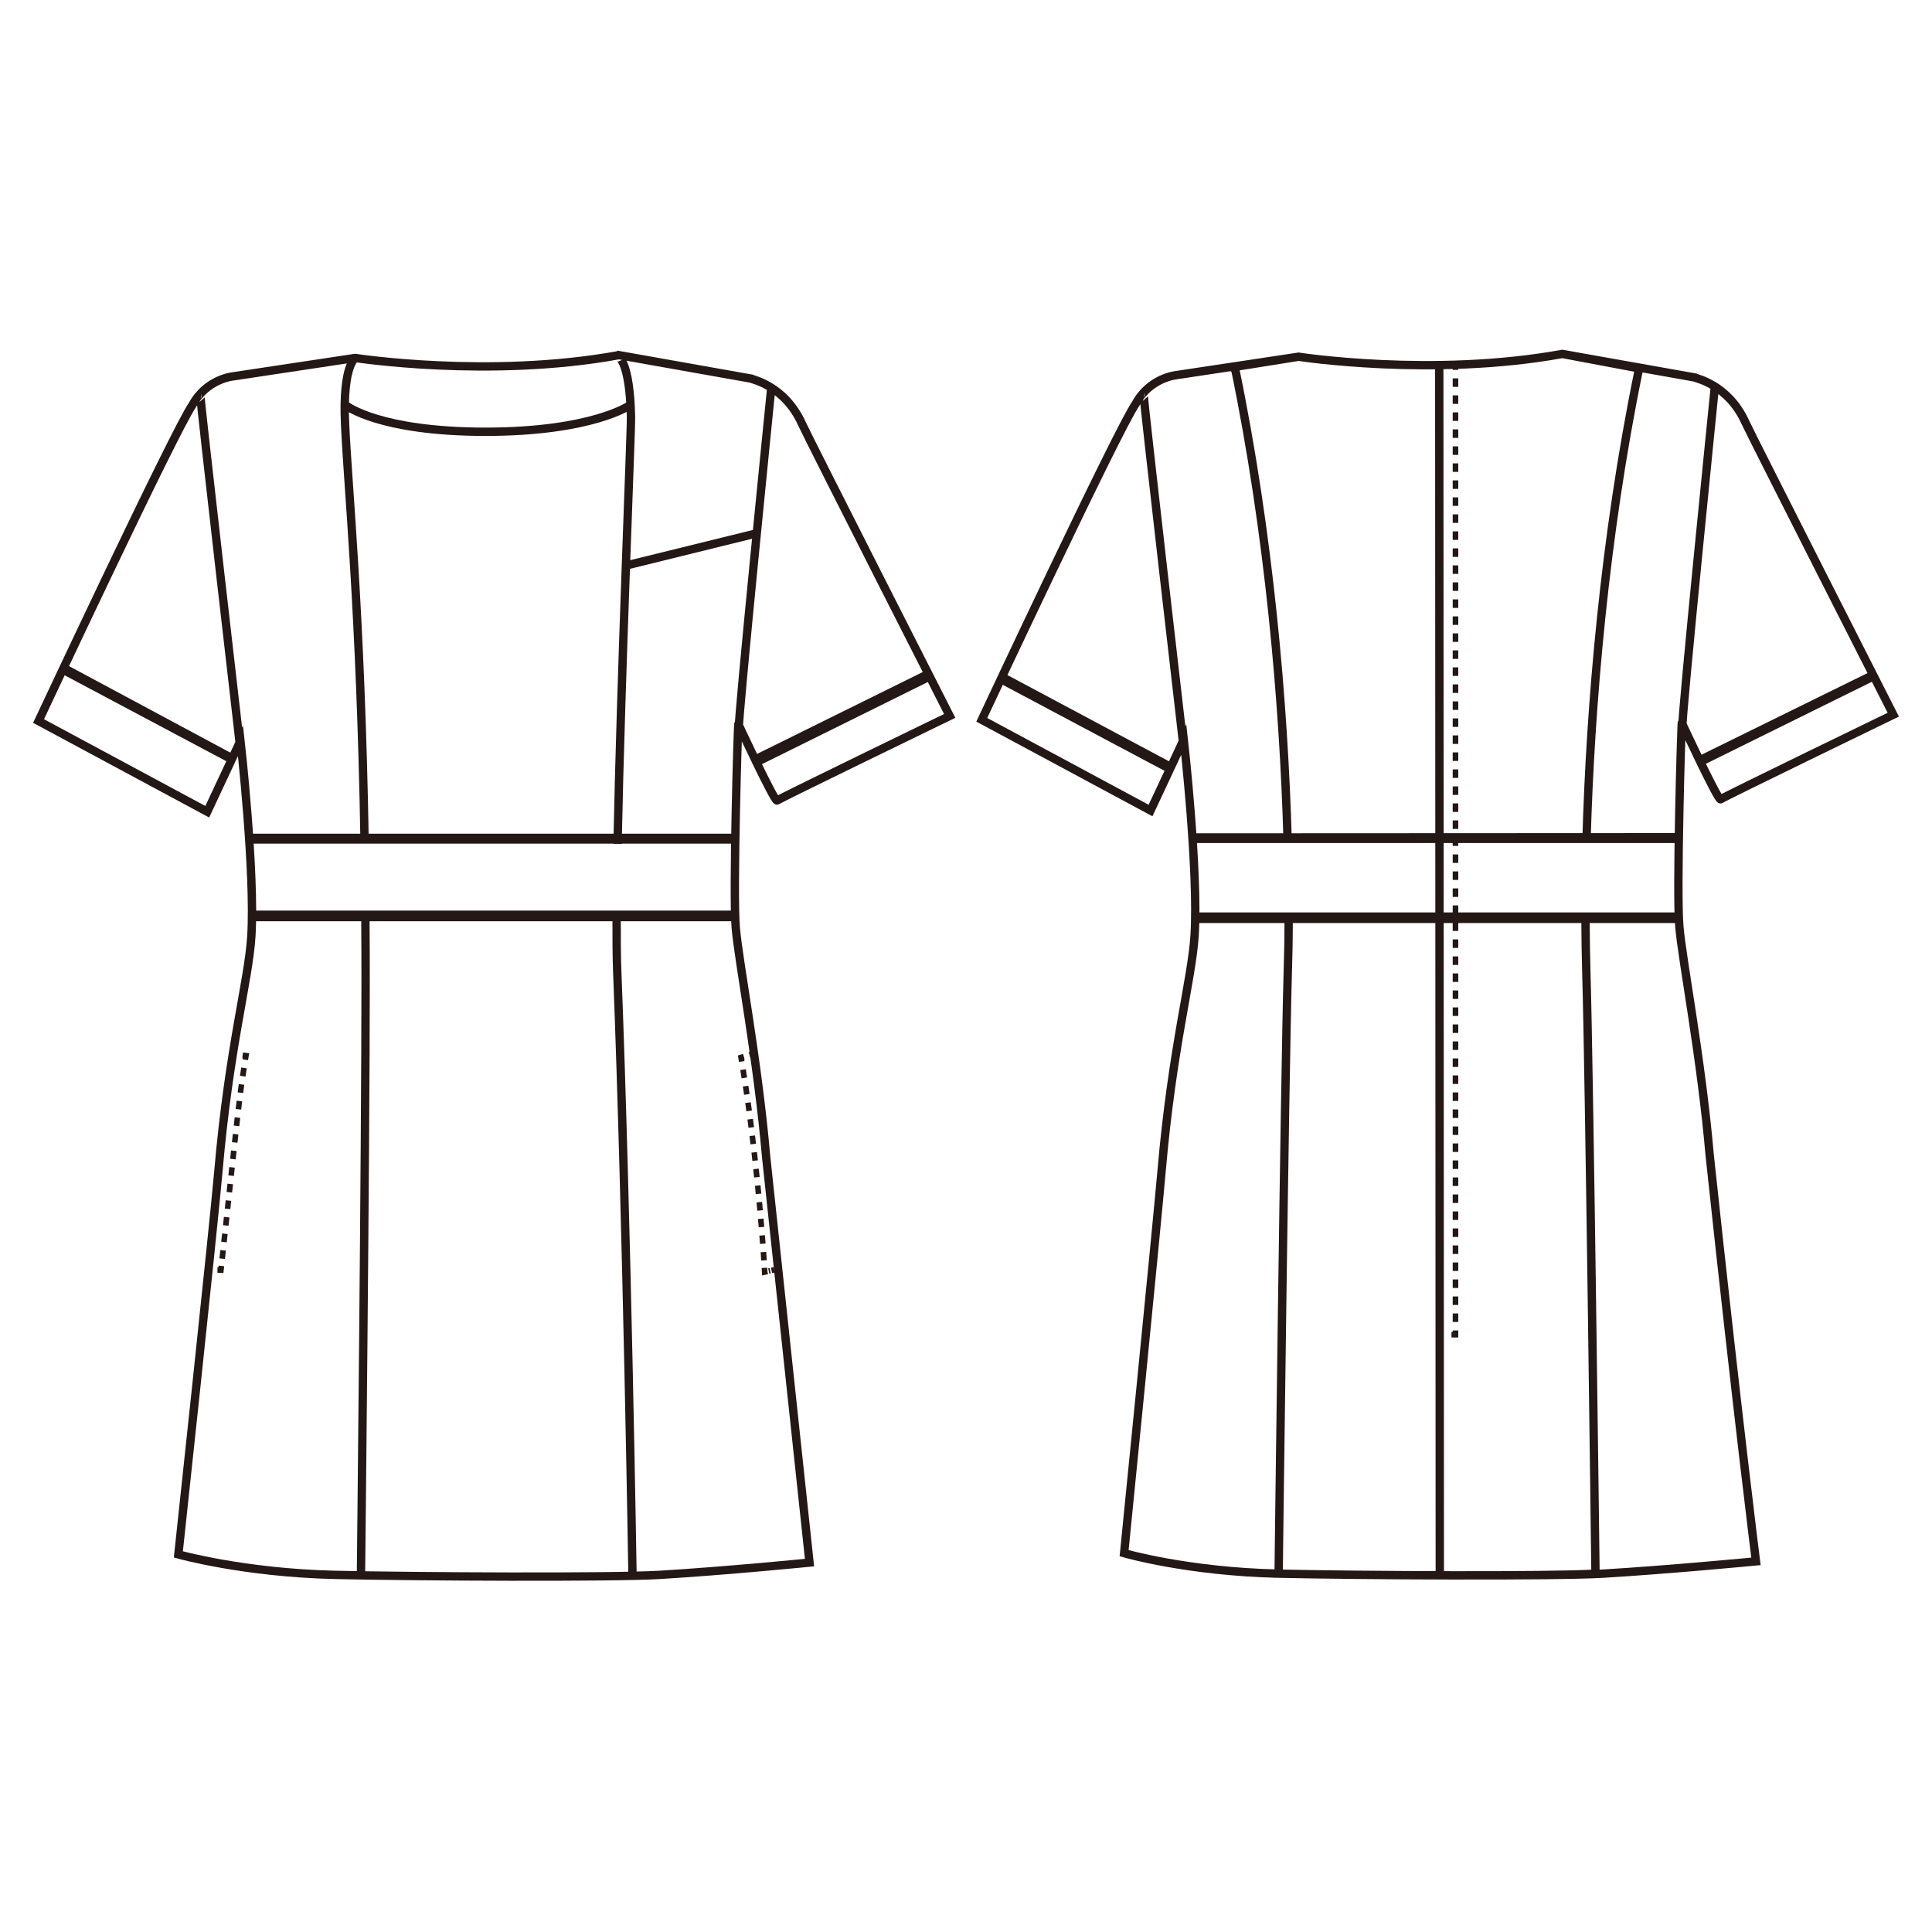 <?xml version="1.0" encoding="UTF-8"?>
<svg id="_レイヤー_1" data-name="レイヤー_1" xmlns="http://www.w3.org/2000/svg" version="1.1" viewBox="0 0 250 250">
  <!-- Generator: Adobe Illustrator 30.0.0, SVG Export Plug-In . SVG Version: 2.1.1 Build 123)  -->
  <defs>
    <style>
      .st0, .st1, .st2, .st3, .st4 {
        fill: none;
        stroke: #231815;
      }

      .st0, .st1, .st3, .st4 {
        stroke-width: .72px;
      }

      .st1 {
        stroke-dasharray: .18 .18;
      }

      .st5 {
        fill: #231815;
      }

      .st2 {
        stroke-width: 1.08px;
      }

      .st3 {
        stroke-dasharray: 1.08 1.08;
      }

      .st4 {
        stroke-dasharray: 1.1 1.1;
      }
    </style>
  </defs>
  <path class="st2" d="M31.13,97.15s-5.28-45.7-5.17-45.67M80.1,46.31c-.14-.23,1.4.37,1.55,7.64.04,1.9-1.31,33.65-1.74,55.24M79.79,118.63c-.01,2.87.01,5.28.08,7.06,1.26,32.48,1.98,78.42,1.98,78.42M99.78,50.39s-4.39,43.52-4.16,43.75M80.07,45.95l17.11,3.04c.07.1,4.32.84,6.58,5.82.85,1.88,19.13,37.83,19.13,37.83,0,0-21.86,10.6-22.34,10.95-.34.17-5.01-9.88-5.01-9.88-.05-.24-.72,21.95-.33,26.39.39,4.44,2.84,17.05,3.92,29.52,3.63,34.03,5.62,52.58,5.62,52.58,0,0-10.87,1.08-19.41,1.59-6.02.36-31.73.23-42,0-11.81-.27-20.26-2.65-20.26-2.65,0,0,4.48-41.62,5.18-49.58,1.38-15.94,3.9-24.62,4.26-30.35.52-8.34-1.4-25.36-1.4-25.36l-4.3,9.19-21.83-11.74s17.65-37.68,19.92-40.91c1.81-3.34,5.2-3.68,5.2-3.68l15.85-2.39s17.35,2.69,34.1-.36Z"/>
  <polygon class="st5" points="7.95 87.16 29.62 98.68 30.23 97.62 8.7 86.07 7.95 87.16"/>
  <polygon class="st5" points="119.75 86.79 97.41 97.83 98.26 99.05 120.51 88.03 119.75 86.79"/>
  <path class="st3" d="M31.57,138.19c-.66,4.11-1,7.89-2.86,25.09"/>
  <path class="st0" d="M27.24,164.32h-.45M28.65,163.81c-.02.18-.04.35-.06.53h-.45M31.4,136.55l.43.05c-.03.18-.06.35-.09.53M30.11,136.4l.43.05"/>
  <path class="st3" d="M96.15,138.41c1.67,10.25,2.51,21.62,2.74,25.11"/>
  <line class="st1" x1="99.48" y1="164.47" x2="99.75" y2="164.41"/>
  <path class="st0" d="M99.84,164.39l.35-.08M98.92,164.06c.02.35.03.54.03.54l.35-.08M96.25,136.72l-.36.11c.03.17.06.35.09.53M97.35,136.39l-.37.11"/>
  <path class="st2" d="M153.19,97.01s-5.29-45.7-5.17-45.67M221.88,50.24s-4.4,43.52-4.17,43.75M166.75,118.8c0,2.52-.04,4.85-.11,6.97-.39,13.09-1.18,77.44-1.18,77.44l-.04.42c10.28.23,35.03.36,41.06,0l-.03-.42s-.79-64.35-1.18-77.44c-.06-2.15-.1-4.52-.11-7.09M205.3,108.53c.48-16.98,2.3-39,6.75-60.63l.12-.22-10.01-1.88c-16.76,3.05-34.12.36-34.12.36l-8.28,1.32-.02-.17c4.54,21.81,6.38,44.05,6.87,61.18M202.16,45.8l17.11,3.04c.07.1,4.33.84,6.58,5.81.86,1.88,19.14,37.83,19.14,37.83,0,0-21.88,10.6-22.35,10.95-.34.17-5.01-9.88-5.01-9.88-.05-.24-.72,21.95-.32,26.39.39,4.44,2.84,17.05,3.92,29.52,3.64,34.03,5.99,52.58,5.99,52.58,0,0-11.24,1.08-19.78,1.59-6.03.36-31.75.23-42.02,0-11.82-.27-19.96-2.65-19.96-2.65,0,0,4.17-41.62,4.86-49.58,1.39-15.94,3.9-24.62,4.26-30.35.52-8.34-1.4-25.36-1.4-25.36l-4.3,9.19-21.84-11.74s17.65-37.67,19.93-40.91c1.81-3.34,5.2-3.68,5.2-3.68l15.86-2.39s17.36,2.69,34.12-.36ZM81.28,73.11l16.64-4.1M44.82,52.49s4.25,3.37,17.95,3.38c13.9,0,18.75-3.44,18.75-3.44M46.01,46.31s-1.7.86-1.36,8.52c.35,8.11,2.02,24.04,2.53,54.2M47.28,118.74c.02,2.62.03,5.34.03,8.15,0,21.82-.6,76.77-.6,76.77"/>
  <polygon class="st5" points="151.71 98.75 130.09 87.21 129.24 88.34 151 99.91 151.71 98.75"/>
  <polygon class="st5" points="242.03 86.91 219.87 97.81 220.32 99.04 242.83 87.92 242.03 86.91"/>
  <line class="st2" x1="186.24" y1="47.35" x2="186.31" y2="204.2"/>
  <line class="st4" x1="188.34" y1="48.96" x2="188.34" y2="171.61"/>
  <path class="st0" d="M186.76,172.7h-.52M188.34,172.16v.55h-.52M188.34,47.31v.55"/>
  <path class="st5" d="M94.9,109.17h-62.77l.15-1.29h62.62s.14,1.14,0,1.29"/>
  <rect class="st5" x="32.78" y="117.83" width="62.12" height="1.38"/>
  <polygon class="st5" points="154.32 107.83 154.36 109.09 217.12 109.09 217.21 107.8 154.32 107.83"/>
  <polygon class="st5" points="155.01 118.07 154.95 119.44 217.21 119.44 217.13 118.07 155.01 118.07"/>
</svg>